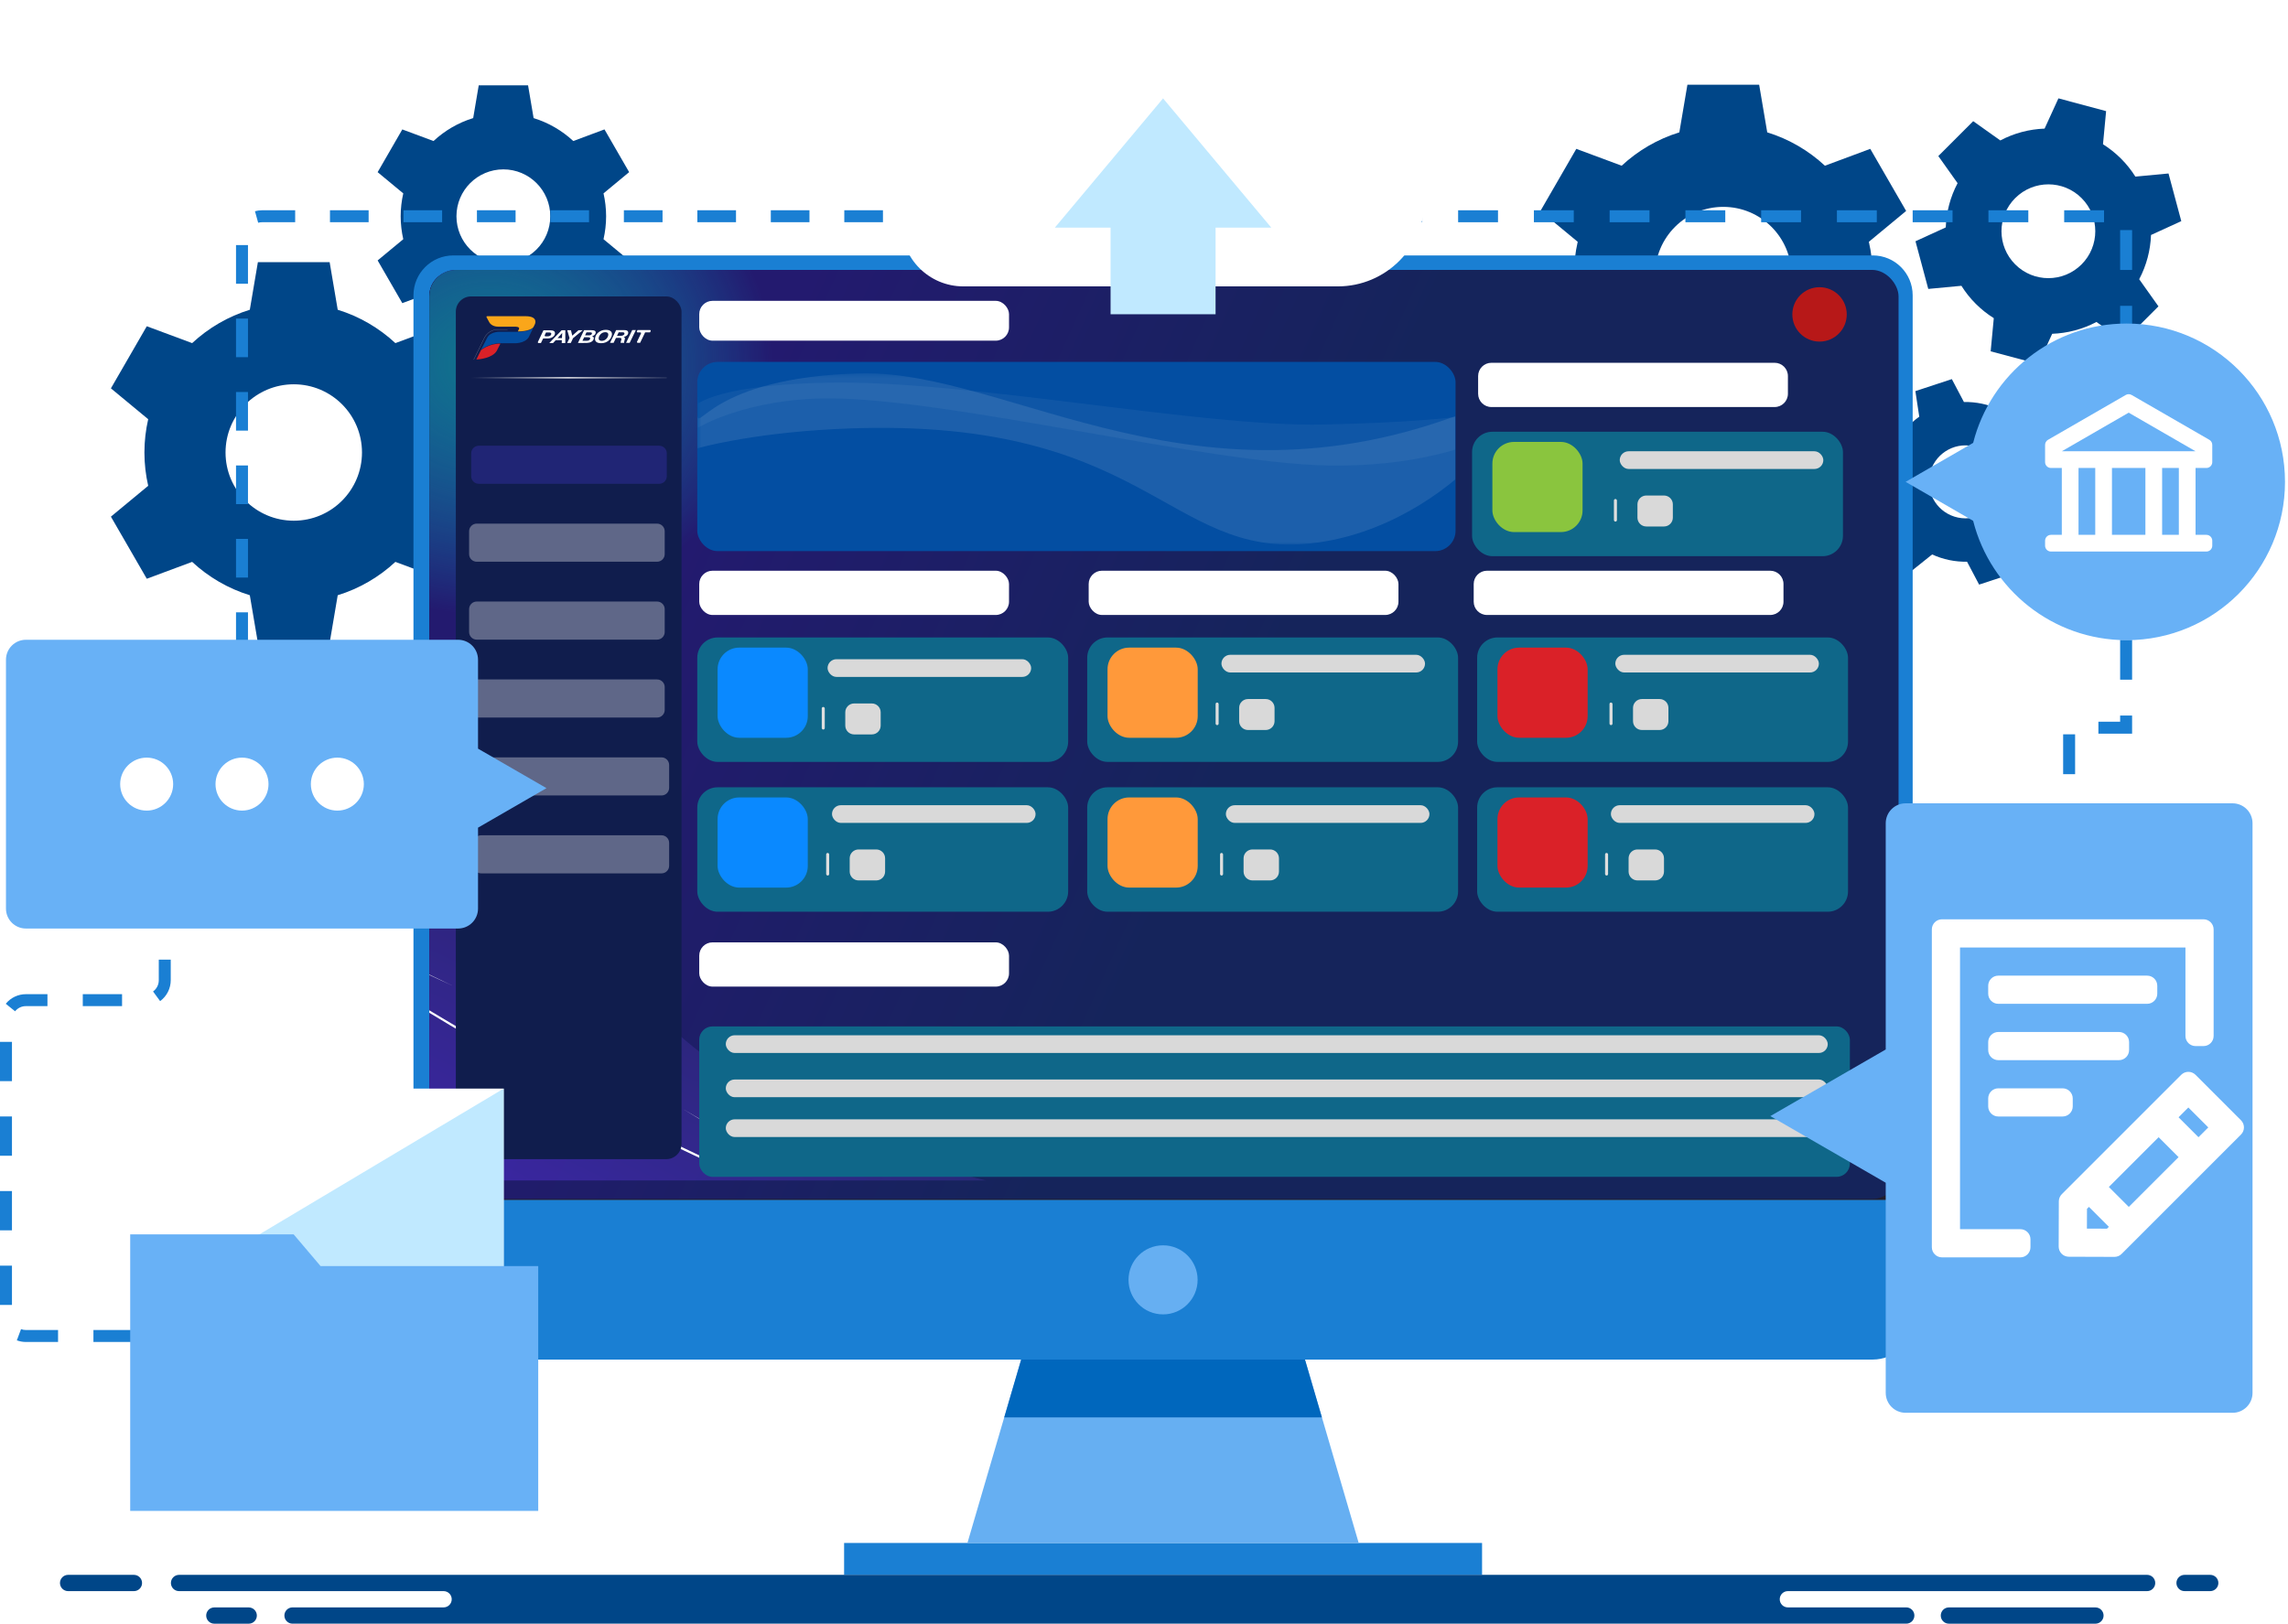 <svg width="517" height="367" viewBox="0 0 517 367" fill="none" xmlns="http://www.w3.org/2000/svg">
<g clip-path="url(#clip0_1932_2500)">
<path d="M423.143 62.181C423.143 59.591 422.843 57.078 422.29 54.654L430.714 47.681L422.608 33.645L412.358 37.456C408.681 34.039 404.246 31.431 399.328 29.917L397.502 19.151H381.29L379.464 29.917C374.546 31.431 370.111 34.039 366.434 37.456L356.184 33.645L348.078 47.681L356.502 54.654C355.948 57.078 355.649 59.591 355.649 62.181C355.649 64.77 355.948 67.284 356.502 69.708L348.078 76.681L356.184 90.716L366.434 86.905C370.111 90.322 374.546 92.931 379.464 94.445L381.29 105.21H397.502L399.328 94.445C404.246 92.931 408.681 90.322 412.358 86.905L422.608 90.716L430.714 76.681L422.29 69.708C422.843 67.284 423.143 64.77 423.143 62.181ZM389.39 77.591C380.877 77.591 373.973 70.687 373.973 62.174C373.973 53.661 380.877 46.758 389.39 46.758C397.903 46.758 404.806 53.661 404.806 62.174C404.806 70.694 397.903 77.591 389.39 77.591Z" fill="#004688"/>
<path d="M479.266 35.852C478.006 34.593 476.638 33.517 475.194 32.608L475.9 25.119L465.128 22.23L461.998 29.07C458.55 29.197 455.12 30.088 451.996 31.742L445.869 27.39L437.986 35.273L442.338 41.401C440.684 44.531 439.793 47.954 439.666 51.402L432.826 54.533L435.715 65.304L443.203 64.598C444.113 66.042 445.188 67.417 446.448 68.67C447.708 69.93 449.076 71.005 450.52 71.915L449.814 79.404L460.586 82.286L463.716 75.446C467.164 75.319 470.594 74.428 473.718 72.774L479.845 77.126L487.728 69.243L483.376 63.116C485.03 59.985 485.921 56.562 486.048 53.114L492.888 49.984L489.999 39.212L482.511 39.918C481.607 38.48 480.526 37.112 479.266 35.852ZM470.352 59.763C466.21 63.905 459.498 63.905 455.362 59.763C451.22 55.621 451.22 48.908 455.362 44.773C459.504 40.637 466.216 40.631 470.352 44.773C474.488 48.908 474.488 55.621 470.352 59.763Z" fill="#004688"/>
<path d="M447.803 91.239C446.448 90.959 445.099 90.838 443.77 90.863L441.04 85.69L432.801 88.401L433.679 94.184C431.49 95.737 429.639 97.779 428.309 100.191L422.468 99.974L420.699 108.462L426.139 110.593C426.394 113.335 427.278 115.944 428.665 118.241L425.554 123.197L432.024 128.974L436.593 125.322C437.802 125.876 439.087 126.308 440.442 126.588C441.797 126.868 443.146 126.989 444.476 126.964L447.205 132.136L455.445 129.426L454.567 123.643C456.755 122.09 458.607 120.048 459.937 117.636L465.777 117.853L467.546 109.365L462.106 107.234C461.852 104.492 460.967 101.883 459.58 99.586L462.692 94.63L456.221 88.853L451.653 92.505C450.444 91.951 449.159 91.519 447.803 91.239ZM452.193 110.593C451.265 115.053 446.9 117.916 442.44 116.987C437.98 116.059 435.117 111.694 436.046 107.234C436.974 102.774 441.339 99.911 445.799 100.839C450.259 101.768 453.122 106.133 452.193 110.593Z" fill="#004688"/>
<path d="M100.126 102.277C100.126 99.688 99.827 97.175 99.274 94.751L107.698 87.777L99.592 73.742L89.342 77.553C85.664 74.136 81.23 71.528 76.311 70.013L74.485 59.248H58.274L56.448 70.013C51.53 71.528 47.095 74.136 43.417 77.553L33.168 73.742L25.062 87.777L33.486 94.751C32.932 97.175 32.633 99.688 32.633 102.277C32.633 104.867 32.932 107.38 33.486 109.804L25.062 116.777L33.168 130.813L43.417 127.002C47.095 130.419 51.53 133.027 56.448 134.542L58.274 145.307H74.485L76.311 134.542C81.23 133.027 85.664 130.419 89.342 127.002L99.592 130.813L107.698 116.777L99.274 109.804C99.827 107.38 100.126 104.867 100.126 102.277ZM66.38 117.694C57.867 117.694 50.963 110.79 50.963 102.277C50.963 93.764 57.867 86.861 66.38 86.861C74.893 86.861 81.796 93.764 81.796 102.277C81.79 110.79 74.893 117.694 66.38 117.694Z" fill="#004688"/>
<path d="M136.959 48.883C136.959 47.102 136.749 45.371 136.373 43.704L142.163 38.907L136.589 29.249L129.54 31.877C127.014 29.529 123.96 27.735 120.575 26.691L119.322 19.285H108.175L106.921 26.691C103.536 27.728 100.489 29.522 97.957 31.877L90.907 29.255L85.333 38.913L91.123 43.711C90.742 45.378 90.538 47.108 90.538 48.89C90.538 50.671 90.748 52.402 91.123 54.069L85.333 58.866L90.907 68.518L97.957 65.897C100.482 68.244 103.536 70.039 106.921 71.082L108.175 78.488H119.322L120.575 71.082C123.96 70.045 127.008 68.251 129.54 65.897L136.589 68.518L142.163 58.866L136.373 54.069C136.749 52.389 136.959 50.658 136.959 48.883ZM113.742 59.483C107.888 59.483 103.142 54.737 103.142 48.883C103.142 43.03 107.888 38.283 113.742 38.283C119.595 38.283 124.342 43.03 124.342 48.883C124.348 54.737 119.602 59.483 113.742 59.483Z" fill="#004688"/>
<path d="M38.582 187.553H35.878V192.057H38.582V187.553Z" fill="#1A7FD3"/>
<path d="M29.986 303.324H21.111V300.62H29.986V303.324ZM13.126 303.324H5.853C5.147 303.324 4.46 303.197 3.805 302.955L4.753 300.423C5.103 300.557 5.472 300.62 5.853 300.62H13.119V303.324H13.126ZM2.704 294.951H0V286.076H2.704V294.951ZM2.704 278.091H0V269.215H2.704V278.091ZM2.704 261.224H0V252.348H2.704V261.224ZM2.704 244.363H0V235.488H2.704V244.363ZM3.404 228.578L1.304 226.879C2.424 225.499 4.085 224.71 5.86 224.71H10.721V227.414H5.853C4.899 227.407 4.008 227.834 3.404 228.578ZM27.581 227.407H18.706V224.703H27.581V227.407ZM36.183 226.281L34.586 224.099C35.407 223.501 35.878 222.572 35.878 221.554V216.909H38.582V221.554C38.582 223.412 37.685 225.181 36.183 226.281ZM38.582 208.924H35.878V200.049H38.582V208.924Z" fill="#1A7FD3"/>
<path d="M42.52 300.627H38.016V303.331H42.52V300.627Z" fill="#1A7FD3"/>
<path d="M56.034 155.009H53.33V159.513H56.034V155.009Z" fill="#1A7FD3"/>
<path d="M56.034 147.145H53.33V138.409H56.034V147.145ZM56.034 130.545H53.33V121.809H56.034V130.545ZM56.034 113.945H53.33V105.209H56.034V113.945ZM56.034 97.339H53.33V88.603H56.034V97.339ZM56.034 80.739H53.33V72.004H56.034V80.739ZM56.034 64.133H53.33V55.398H56.034V64.133ZM58.337 50.346L57.612 47.744C58.121 47.604 58.656 47.527 59.19 47.527H66.698V50.231H59.19C58.897 50.231 58.617 50.27 58.337 50.346ZM216.114 50.231H207.378V47.527H216.114V50.231ZM199.514 50.231H190.779V47.527H199.514V50.231ZM182.908 50.231H174.173V47.527H182.908V50.231ZM166.309 50.231H157.573V47.527H166.309V50.231ZM149.709 50.231H140.973V47.527H149.709V50.231ZM133.103 50.231H124.367V47.527H133.103V50.231ZM116.503 50.231H107.768V47.527H116.503V50.231ZM99.903 50.231H91.168V47.527H99.903V50.231ZM83.297 50.231H74.562V47.527H83.297V50.231Z" fill="#1A7FD3"/>
<path d="M228.495 47.527H223.991V50.231H228.495V47.527Z" fill="#1A7FD3"/>
<path d="M481.773 111.247H479.069V103.364H481.773V111.247ZM481.773 95.252H479.069V86.243H481.773V95.252ZM481.773 78.137H479.069V69.128H481.773V78.137ZM481.773 61.016H479.069V52.007H481.773V61.016ZM475.436 50.231H466.426V47.527H475.436V50.231ZM458.321 50.231H449.311V47.527H458.321V50.231ZM441.199 50.231H432.19V47.527H441.199V50.231ZM424.084 50.231H415.075V47.527H424.084V50.231ZM406.963 50.231H397.953V47.527H406.963V50.231ZM389.848 50.231H380.838V47.527H389.848V50.231ZM372.726 50.231H363.717V47.527H372.726V50.231ZM355.611 50.231H346.602V47.527H355.611V50.231ZM338.49 50.231H329.481V47.527H338.49V50.231ZM321.375 50.231H312.365V47.527H321.375V50.231Z" fill="#1A7FD3"/>
<path d="M468.895 192.108H466.191V183.098H468.895V192.108ZM468.895 174.986H466.191V165.977H468.895V174.986ZM481.773 165.831H474.157V163.127H479.069V161.733H481.773V165.831ZM481.773 153.627H479.069V144.618H481.773V153.627Z" fill="#1A7FD3"/>
<path d="M334.889 348.753H190.734V355.962H334.889V348.753Z" fill="#1A7FD3"/>
<path d="M307.015 348.753H218.602L230.741 307.308H294.875L307.015 348.753Z" fill="#66AFF2"/>
<path d="M294.875 307.308H230.741L226.917 320.37H298.699L294.875 307.308Z" fill="#0067BD"/>
<path d="M432.19 66.743C432.19 61.767 428.156 57.733 423.181 57.733H102.436C97.46 57.733 93.427 61.767 93.427 66.743V271.264H432.19V66.743Z" fill="#1A7FD3"/>
<path d="M97.028 271.264V66.742C97.028 63.758 99.452 61.334 102.436 61.334H423.181C426.158 61.334 428.589 63.758 428.589 66.742V271.264H97.028Z" fill="#201D2C"/>
<path d="M93.427 271.264V298.291C93.427 303.267 97.46 307.301 102.436 307.301H423.181C428.156 307.301 432.19 303.267 432.19 298.291V271.264H93.427Z" fill="#1A7FD3"/>
<path d="M262.808 297.089C267.12 297.089 270.615 293.594 270.615 289.282C270.615 284.971 267.12 281.476 262.808 281.476C258.497 281.476 255.001 284.971 255.001 289.282C255.001 293.594 258.497 297.089 262.808 297.089Z" fill="#66AFF2"/>
<g clip-path="url(#clip1_1932_2500)">
<rect x="97" y="61" width="332" height="210" rx="6" fill="url(#paint0_linear_1932_2500)"/>
<g filter="url(#filter0_f_1932_2500)">
<ellipse cx="110.633" cy="82.234" rx="63.858" ry="56.683" fill="url(#paint1_radial_1932_2500)"/>
</g>
<g opacity="0.82" filter="url(#filter1_f_1932_2500)">
<ellipse cx="672" cy="552" rx="320" ry="333" fill="url(#paint2_radial_1932_2500)"/>
</g>
<g opacity="0.63" filter="url(#filter2_f_1932_2500)">
<path d="M138.219 216.622C124.229 195.226 108.635 185.401 96 181V261.569C96 264.468 98.411 266.814 101.39 266.814H222.791C194.849 260.031 157.012 245.365 138.219 216.622Z" fill="url(#paint3_linear_1932_2500)"/>
</g>
<path d="M96 219.901C98.191 220.902 100.382 221.914 102.555 222.944C100.382 221.878 98.191 220.83 96 219.794V219.901Z" fill="white"/>
<path d="M149.077 256.808C142.064 253.313 135.118 249.686 128.227 245.97C121.318 242.284 114.457 238.509 107.664 234.621C103.752 232.376 99.858 230.095 96 227.761V228.309C99.766 230.607 103.569 232.858 107.389 235.073C114.171 238.997 121.013 242.808 127.916 246.524C134.831 250.21 141.802 253.807 148.833 257.279C152.141 258.904 155.462 260.506 158.807 262.072H159.923C156.286 260.357 152.672 258.595 149.077 256.808Z" fill="white"/>
<path d="M172.369 262.067H172.9C166.863 258.059 160.638 254.344 154.369 250.699C160.467 254.349 166.509 258.083 172.369 262.067Z" fill="white"/>
<g clip-path="url(#clip2_1932_2500)">
<circle cx="411.148" cy="71.063" r="6.148" fill="#B71818"/>
</g>
<rect x="103" y="67" width="51" height="195" rx="3.444" fill="#101D4D"/>
<path d="M106.471 102.467C106.471 101.516 107.242 100.745 108.193 100.745H148.948C149.899 100.745 150.67 101.516 150.67 102.467V107.633C150.67 108.584 149.899 109.355 148.948 109.355H108.193C107.242 109.355 106.471 108.584 106.471 107.633V102.467Z" fill="#202575"/>
<path opacity="0.33" d="M106 120.077C106 119.126 106.771 118.355 107.722 118.355H148.477C149.428 118.355 150.199 119.126 150.199 120.077V125.244C150.199 126.195 149.428 126.966 148.477 126.966H107.722C106.771 126.966 106 126.195 106 125.244V120.077Z" fill="white"/>
<path opacity="0.33" d="M106 137.688C106 136.737 106.771 135.966 107.722 135.966H148.477C149.428 135.966 150.199 136.737 150.199 137.688V142.854C150.199 143.805 149.428 144.576 148.477 144.576H107.722C106.771 144.576 106 143.805 106 142.854V137.688Z" fill="white"/>
<path opacity="0.33" d="M106 155.298C106 154.347 106.771 153.576 107.722 153.576H148.477C149.428 153.576 150.199 154.347 150.199 155.298V160.464C150.199 161.415 149.428 162.186 148.477 162.186H107.722C106.771 162.186 106 161.415 106 160.464V155.298Z" fill="white"/>
<path opacity="0.33" d="M107 172.909C107 171.957 107.771 171.187 108.722 171.187H149.477C150.428 171.187 151.199 171.957 151.199 172.909V178.075C151.199 179.026 150.428 179.797 149.477 179.797H108.722C107.771 179.797 107 179.026 107 178.075V172.909Z" fill="white"/>
<path opacity="0.33" d="M107 190.519C107 189.568 107.771 188.797 108.722 188.797H149.477C150.428 188.797 151.199 189.568 151.199 190.519V195.685C151.199 196.636 150.428 197.407 149.477 197.407H108.722C107.771 197.407 107 196.636 107 195.685V190.519Z" fill="white"/>
<line x1="106.471" y1="85.391" x2="150.67" y2="85.391" stroke="url(#paint4_linear_1932_2500)" stroke-width="0.287"/>
<path d="M124.278 74.654C124.465 74.654 124.633 74.668 124.784 74.695C124.935 74.723 125.061 74.769 125.161 74.833C125.261 74.897 125.332 74.984 125.373 75.091C125.416 75.205 125.418 75.347 125.378 75.517C125.347 75.65 125.287 75.777 125.203 75.885C125.094 76.024 124.958 76.141 124.794 76.235C124.643 76.321 124.477 76.387 124.294 76.434C124.112 76.48 123.924 76.504 123.731 76.504L122.727 76.507L122.228 77.542L121.712 77.543C121.577 77.544 121.488 77.404 121.545 77.283L122.798 74.658L124.278 74.654ZM123.793 76.013C124 76.012 124.172 75.971 124.309 75.888C124.445 75.806 124.532 75.679 124.568 75.507C124.584 75.434 124.58 75.374 124.557 75.327C124.534 75.28 124.498 75.244 124.448 75.219C124.398 75.193 124.341 75.175 124.276 75.165C124.21 75.154 124.142 75.149 124.069 75.149L123.375 75.151L123.089 75.755C123.031 75.876 123.12 76.016 123.255 76.016L123.793 76.013Z" fill="white"/>
<path d="M127.736 74.646L127.74 77.529L126.933 77.531L126.95 76.888L125.568 76.892L124.966 77.536L124.112 77.538L126.903 74.648L127.736 74.646ZM126.978 76.416L127.039 75.27H127.029L125.989 76.419L126.978 76.416Z" fill="white"/>
<path d="M128.181 74.644L129.014 74.642L129.307 75.869L130.717 74.637L131.674 74.635L129.492 76.433L128.976 77.525L128.159 77.527L128.691 76.407L128.181 74.644Z" fill="white"/>
<path d="M133.528 74.629C133.714 74.628 133.88 74.638 134.024 74.656C134.168 74.674 134.287 74.709 134.379 74.757C134.472 74.807 134.538 74.875 134.574 74.963C134.611 75.05 134.614 75.163 134.585 75.301C134.568 75.381 134.536 75.46 134.488 75.537C134.441 75.613 134.381 75.682 134.307 75.743C134.234 75.804 134.151 75.854 134.058 75.895C133.965 75.936 133.862 75.962 133.749 75.972L133.747 75.98C133.915 76.018 134.035 76.089 134.108 76.195C134.18 76.301 134.201 76.424 134.172 76.565C134.139 76.721 134.071 76.858 133.968 76.977C133.865 77.095 133.74 77.194 133.592 77.273C133.444 77.351 133.282 77.411 133.105 77.451C132.927 77.492 132.745 77.513 132.559 77.514L130.592 77.519L131.974 74.632L133.528 74.629ZM132.628 77.022C132.791 77.021 132.935 76.991 133.059 76.93C133.207 76.859 133.323 76.726 133.36 76.567C133.38 76.486 133.373 76.423 133.341 76.378C133.311 76.335 133.267 76.302 133.209 76.28C133.152 76.257 133.086 76.243 133.011 76.238C132.936 76.233 132.862 76.23 132.79 76.231L131.993 76.233L131.608 77.025L132.628 77.022ZM133.12 75.797C133.269 75.796 133.403 75.765 133.526 75.701C133.648 75.637 133.722 75.542 133.749 75.416C133.773 75.303 133.75 75.226 133.682 75.184C133.613 75.143 133.513 75.122 133.382 75.123L132.523 75.124L132.198 75.799L133.12 75.797Z" fill="white"/>
<path d="M134.763 75.636C134.901 75.426 135.074 75.24 135.282 75.08C135.49 74.919 135.729 74.791 135.999 74.696C136.269 74.601 136.56 74.553 136.871 74.553C137.119 74.552 137.34 74.578 137.532 74.63C137.724 74.682 137.881 74.76 138 74.865C138.119 74.97 138.201 75.099 138.246 75.252C138.291 75.405 138.292 75.583 138.249 75.785C138.199 76.022 138.106 76.248 137.971 76.464C137.835 76.68 137.665 76.87 137.459 77.034C137.254 77.199 137.015 77.33 136.745 77.426C136.474 77.523 136.177 77.571 135.853 77.572C135.328 77.573 134.947 77.466 134.708 77.248C134.47 77.03 134.394 76.716 134.482 76.304C134.532 76.069 134.626 75.847 134.763 75.636ZM135.284 76.584C135.298 76.673 135.332 76.751 135.385 76.82C135.437 76.888 135.512 76.942 135.609 76.982C135.705 77.022 135.828 77.042 135.976 77.042C136.176 77.041 136.358 77.004 136.522 76.929C136.686 76.855 136.831 76.759 136.955 76.641C137.081 76.524 137.183 76.394 137.264 76.251C137.344 76.108 137.398 75.968 137.428 75.83C137.449 75.728 137.455 75.632 137.445 75.542C137.435 75.451 137.404 75.373 137.353 75.305C137.302 75.239 137.229 75.185 137.134 75.145C137.039 75.105 136.915 75.084 136.764 75.085C136.557 75.086 136.369 75.123 136.199 75.198C136.03 75.273 135.884 75.368 135.761 75.486C135.637 75.603 135.537 75.734 135.458 75.878C135.379 76.022 135.325 76.163 135.296 76.3C135.274 76.4 135.27 76.495 135.284 76.584Z" fill="white"/>
<path d="M140.987 74.61C141.153 74.607 141.302 74.618 141.432 74.643C141.563 74.669 141.67 74.712 141.754 74.772C141.838 74.832 141.895 74.91 141.927 75.007C141.958 75.104 141.958 75.222 141.929 75.362C141.909 75.46 141.868 75.553 141.808 75.642C141.748 75.731 141.672 75.81 141.582 75.879C141.491 75.948 141.389 76.005 141.276 76.052C141.163 76.098 141.043 76.127 140.916 76.141L140.913 76.149C141.057 76.187 141.146 76.252 141.177 76.344C141.21 76.437 141.213 76.542 141.189 76.657C141.175 76.722 141.154 76.799 141.127 76.889C141.099 76.98 141.076 77.069 141.057 77.158C141.043 77.223 141.034 77.284 141.029 77.342C141.023 77.4 141.027 77.45 141.038 77.493L140.246 77.495C140.243 77.46 140.241 77.427 140.241 77.396C140.241 77.365 140.244 77.333 140.251 77.301C140.271 77.204 140.299 77.107 140.334 77.008C140.368 76.911 140.395 76.813 140.416 76.716C140.431 76.645 140.43 76.589 140.414 76.544C140.397 76.499 140.369 76.464 140.327 76.437C140.286 76.41 140.235 76.392 140.171 76.383C140.107 76.374 140.036 76.37 139.956 76.37L139.19 76.372L138.646 77.499L137.838 77.501L139.221 74.615L140.987 74.61ZM140.161 75.916C140.272 75.916 140.379 75.907 140.482 75.889C140.587 75.871 140.681 75.845 140.766 75.808C140.852 75.772 140.924 75.724 140.982 75.666C141.041 75.608 141.079 75.539 141.096 75.457C141.113 75.379 141.109 75.317 141.086 75.269C141.064 75.222 141.027 75.187 140.977 75.163C140.926 75.139 140.866 75.123 140.796 75.115C140.725 75.107 140.65 75.103 140.57 75.103L139.799 75.105L139.41 75.918L140.161 75.916Z" fill="white"/>
<path d="M143.679 74.602L142.285 77.489L141.473 77.491L142.861 74.604L143.679 74.602C143.679 74.601 143.679 74.601 143.679 74.602Z" fill="white"/>
<path d="M143.916 74.89L144.056 74.601L146.868 74.594C146.994 74.593 147.078 74.724 147.022 74.838L146.882 75.127L145.775 75.129L144.645 77.482L144.099 77.483C143.973 77.484 143.89 77.353 143.944 77.24L144.839 75.375C144.894 75.262 144.81 75.132 144.684 75.132L144.069 75.133C143.944 75.135 143.862 75.004 143.916 74.89Z" fill="white"/>
<path d="M114.672 74.465H112.545C111.241 74.465 110.048 75.194 109.458 76.351L107.045 81.285" stroke="#CFCFCF" stroke-width="0.033" stroke-miterlimit="10" stroke-linecap="round" stroke-linejoin="round"/>
<path d="M120.517 74.039C120.517 74.039 120.036 74.997 116.96 74.997H113.163C113.163 74.997 110.959 74.841 110.14 76.248L108.696 79.07C108.696 79.07 110.435 77.579 113.055 77.579H116.051C116.051 77.579 118.485 77.766 119.474 76.222L120.517 74.039Z" fill="#034EA2"/>
<path d="M118.75 71.471H110.078C109.96 71.471 109.885 71.595 109.941 71.698L110.567 72.855C110.567 72.855 111.049 73.84 112.6 73.84H116.37C116.37 73.84 117.524 73.813 117.28 74.346L117.021 74.901C117.018 74.906 117.022 74.911 117.027 74.911C119.544 74.9 120.332 74.186 120.51 73.968C120.527 73.946 120.544 73.923 120.559 73.899C120.559 73.899 120.559 73.898 120.559 73.898L120.863 73.281C120.863 73.281 121.743 71.471 118.75 71.471Z" fill="#FAA61A"/>
<path d="M113.036 77.665C110.415 77.665 108.677 79.156 108.677 79.156L107.635 81.263C108.35 81.229 111.277 80.939 112.245 79.302L113.077 77.665H113.036Z" fill="#DA2128"/>
<g filter="url(#filter3_d_1932_2500)">
<rect x="157.558" y="142.936" width="83.805" height="28.126" rx="4.592" fill="#0F6789"/>
</g>
<rect x="162.15" y="146.38" width="20.377" height="20.377" rx="4.891" fill="#0A89FF"/>
<rect x="185.684" y="159.788" width="0.682" height="5.112" rx="0.341" fill="#DEDEDE"/>
<g filter="url(#filter4_d_1932_2500)">
<rect x="157.558" y="176.802" width="83.805" height="28.126" rx="4.592" fill="#0F6789"/>
</g>
<rect x="162.15" y="180.245" width="20.377" height="20.377" rx="4.891" fill="#0A89FF"/>
<rect x="186.684" y="192.787" width="0.682" height="5.112" rx="0.341" fill="#DEDEDE"/>
<rect x="188" y="182" width="46" height="4" rx="2" fill="#D9D9D9"/>
<path d="M192 194C192 192.895 192.895 192 194 192H198C199.105 192 200 192.895 200 194V197C200 198.105 199.105 199 198 199H194C192.895 199 192 198.105 192 197V194Z" fill="#D9D9D9"/>
<g filter="url(#filter5_d_1932_2500)">
<rect x="245.668" y="142.936" width="83.805" height="28.126" rx="4.592" fill="#0F6789"/>
</g>
<rect x="250.26" y="146.38" width="20.377" height="20.377" rx="4.891" fill="#FF993A"/>
<rect x="274.684" y="158.788" width="0.682" height="5.112" rx="0.341" fill="#DEDEDE"/>
<rect x="276" y="148.001" width="46" height="4" rx="2" fill="#D9D9D9"/>
<path d="M280 160.001C280 158.896 280.895 158.001 282 158.001H286C287.105 158.001 288 158.896 288 160.001V163.001C288 164.106 287.105 165.001 286 165.001H282C280.895 165.001 280 164.106 280 163.001V160.001Z" fill="#D9D9D9"/>
<g filter="url(#filter6_d_1932_2500)">
<rect x="245.668" y="176.802" width="83.805" height="28.126" rx="4.592" fill="#0F6789"/>
</g>
<rect x="250.26" y="180.245" width="20.377" height="20.377" rx="4.891" fill="#FF993A"/>
<rect x="275.684" y="192.787" width="0.682" height="5.112" rx="0.341" fill="#DEDEDE"/>
<rect x="277" y="182" width="46" height="4" rx="2" fill="#D9D9D9"/>
<path d="M281 194C281 192.895 281.895 192 283 192H287C288.105 192 289 192.895 289 194V197C289 198.105 288.105 199 287 199H283C281.895 199 281 198.105 281 197V194Z" fill="#D9D9D9"/>
<g filter="url(#filter7_d_1932_2500)">
<rect x="333.778" y="142.936" width="83.805" height="28.126" rx="4.592" fill="#0F6789"/>
</g>
<rect x="338.37" y="146.38" width="20.377" height="20.377" rx="4.891" fill="#DA2128"/>
<rect x="363.684" y="158.788" width="0.682" height="5.112" rx="0.341" fill="#DEDEDE"/>
<rect x="365" y="148.001" width="46" height="4" rx="2" fill="#D9D9D9"/>
<path d="M369 160.001C369 158.896 369.895 158.001 371 158.001H375C376.105 158.001 377 158.896 377 160.001V163.001C377 164.106 376.105 165.001 375 165.001H371C369.895 165.001 369 164.106 369 163.001V160.001Z" fill="#D9D9D9"/>
<g filter="url(#filter8_d_1932_2500)">
<rect x="333.778" y="176.802" width="83.805" height="28.126" rx="4.592" fill="#0F6789"/>
</g>
<rect x="338.37" y="180.245" width="20.377" height="20.377" rx="4.891" fill="#DA2128"/>
<rect x="362.684" y="192.787" width="0.682" height="5.112" rx="0.341" fill="#DEDEDE"/>
<rect x="364" y="182" width="46" height="4" rx="2" fill="#D9D9D9"/>
<path d="M368 194C368 192.895 368.895 192 370 192H374C375.105 192 376 192.895 376 194V197C376 198.105 375.105 199 374 199H370C368.895 199 368 198.105 368 197V194Z" fill="#D9D9D9"/>
<rect x="158" y="129" width="70" height="10" rx="3" fill="white"/>
<rect x="246" y="129" width="70" height="10" rx="3" fill="white"/>
<path d="M333 132C333 130.343 334.343 129 336 129H400C401.657 129 403 130.343 403 132V136C403 137.657 401.657 139 400 139H336C334.343 139 333 137.657 333 136V132Z" fill="white"/>
<path d="M334 85C334 83.343 335.343 82 337 82H401C402.657 82 404 83.343 404 85V89C404 90.657 402.657 92 401 92H337C335.343 92 334 90.657 334 89V85Z" fill="white"/>
<g filter="url(#filter9_d_1932_2500)">
<rect x="332.63" y="96.44" width="83.805" height="28.126" rx="4.592" fill="#0F6789"/>
</g>
<rect x="337.222" y="99.885" width="20.377" height="20.377" rx="4.891" fill="#8AC53E"/>
<rect x="364.684" y="112.787" width="0.682" height="5.112" rx="0.341" fill="#DEDEDE"/>
<rect x="366" y="102" width="46" height="4" rx="2" fill="#D9D9D9"/>
<path d="M370 114C370 112.895 370.895 112 372 112H376C377.105 112 378 112.895 378 114V117C378 118.105 377.105 119 376 119H372C370.895 119 370 118.105 370 117V114Z" fill="#D9D9D9"/>
<g clip-path="url(#clip3_1932_2500)">
<rect x="157.558" y="81.803" width="171.341" height="42.764" rx="4.592" fill="#034EA2"/>
<mask id="mask0_1932_2500" style="mask-type:alpha" maskUnits="userSpaceOnUse" x="157" y="84" width="177" height="40">
<rect x="157.558" y="84.386" width="176.22" height="38.745" fill="#C4C4C4"/>
</mask>
<g mask="url(#mask0_1932_2500)">
<g opacity="0.05">
<path d="M340.674 91.924C340.674 91.924 335.76 95.181 298.923 95.96C271.046 96.549 218.575 85.815 186.83 86.506C154.158 87.21 157.668 94.334 157.668 89.56V96.698C157.668 96.698 168.578 89.987 187.544 90.048C215.434 90.149 272.795 104.763 300.208 105.217C326.944 105.657 340.674 96.698 340.674 96.698V91.924Z" fill="white"/>
</g>
<g opacity="0.1">
<path d="M334.601 91.805C271.461 118.177 228.171 83.628 194.569 84.398C159.972 85.196 157.558 98.675 157.558 93.302V101.338C157.558 101.338 168.936 98.014 188.438 96.996C259.199 93.302 263.325 126.345 296.212 122.815C329.1 119.284 352.005 84.535 334.601 91.805Z" fill="white"/>
</g>
</g>
</g>
<rect x="158" y="68" width="70" height="9" rx="3" fill="white"/>
<rect x="187" y="149" width="46" height="4" rx="2" fill="#D9D9D9"/>
<path d="M191 161C191 159.895 191.895 159 193 159H197C198.105 159 199 159.895 199 161V164C199 165.105 198.105 166 197 166H193C191.895 166 191 165.105 191 164V161Z" fill="#D9D9D9"/>
<g filter="url(#filter10_d_1932_2500)">
<rect x="158" y="228" width="260" height="34" rx="3" fill="#0F6789"/>
</g>
<rect x="164" y="234" width="249" height="4" rx="2" fill="#D9D9D9"/>
<rect x="164" y="244" width="249" height="4" rx="2" fill="#D9D9D9"/>
<rect x="164" y="253" width="249" height="4" rx="2" fill="#D9D9D9"/>
<rect x="158" y="213" width="70" height="10" rx="3" fill="white"/>
</g>
<path d="M113.812 246.05H37.227V291.764H113.812V246.05Z" fill="white"/>
<path d="M113.812 246.05L37.227 291.764H113.812V246.05Z" fill="#C0E9FF"/>
<path d="M72.437 286.171L66.354 279.001H29.42V286.171V290.867V341.506H121.619V286.171H72.437Z" fill="#68B1F6"/>
<path d="M504.48 181.572H430.606C428.118 181.572 426.101 183.589 426.101 186.077V237.212L400.021 252.272L426.101 267.332V314.828C426.101 317.316 428.118 319.332 430.606 319.332H504.48C506.968 319.332 508.985 317.316 508.985 314.828V186.077C508.985 183.589 506.968 181.572 504.48 181.572Z" fill="#68B1F6"/>
<path d="M442.889 214.156H493.828V234.156C493.828 235.419 494.851 236.442 496.114 236.442H497.91C499.173 236.442 500.196 235.419 500.196 234.156V210.075C500.196 208.812 499.173 207.789 497.91 207.789H438.808C437.546 207.789 436.522 208.812 436.522 210.075V281.911C436.522 283.174 437.546 284.197 438.808 284.197H456.522C457.785 284.197 458.808 283.174 458.808 281.911V280.115C458.808 278.853 457.785 277.83 456.522 277.83H442.889V214.156Z" fill="white"/>
<path d="M449.257 222.808C449.257 221.546 450.28 220.522 451.542 220.522H485.175C486.438 220.522 487.461 221.546 487.461 222.808V224.604C487.461 225.866 486.438 226.89 485.175 226.89H451.542C450.28 226.89 449.257 225.866 449.257 224.604V222.808ZM449.257 235.543C449.257 234.281 450.28 233.258 451.542 233.258H478.807C480.07 233.258 481.093 234.281 481.093 235.543V237.339C481.093 238.601 480.07 239.625 478.807 239.625H451.542C450.28 239.625 449.257 238.601 449.257 237.339V235.543ZM449.257 248.277C449.257 247.015 450.28 245.992 451.542 245.992H466.073C467.336 245.992 468.359 247.015 468.359 248.277V250.073C468.359 251.335 467.336 252.359 466.073 252.359H451.542C450.28 252.359 449.257 251.335 449.257 250.073V248.277ZM496.102 242.936C495.209 242.043 493.762 242.043 492.869 242.936L465.886 269.919C465.459 270.346 465.219 270.924 465.217 271.527L465.182 281.761C465.178 283.024 466.198 284.051 467.46 284.055L477.776 284.089C478.385 284.091 478.969 283.85 479.4 283.42L506.376 256.443C507.269 255.55 507.269 254.103 506.376 253.211L496.102 242.936ZM498.988 254.827L496.774 257.041L492.271 252.538L494.485 250.324L498.988 254.827ZM492.272 261.543L481.023 272.792L476.521 268.29L487.77 257.041L492.272 261.543ZM471.563 277.701L471.578 273.232L472.019 272.791L476.521 277.294L476.099 277.716L471.563 277.701Z" fill="white"/>
<path d="M123.483 178.143L108.016 169.216V149.111C108.016 146.623 105.999 144.606 103.511 144.606H5.853C3.366 144.606 1.349 146.623 1.349 149.111V205.368C1.349 207.856 3.366 209.873 5.853 209.873H103.511C105.999 209.873 108.016 207.856 108.016 205.368V187.076L123.483 178.143Z" fill="#68B1F6"/>
<path d="M33.142 183.22C36.449 183.22 39.129 180.54 39.129 177.233C39.129 173.927 36.449 171.246 33.142 171.246C29.835 171.246 27.155 173.927 27.155 177.233C27.155 180.54 29.835 183.22 33.142 183.22Z" fill="white"/>
<path d="M54.685 183.22C57.992 183.22 60.672 180.54 60.672 177.233C60.672 173.927 57.992 171.246 54.685 171.246C51.379 171.246 48.698 173.927 48.698 177.233C48.698 180.54 51.379 183.22 54.685 183.22Z" fill="white"/>
<path d="M82.216 177.233C82.216 180.542 79.537 183.22 76.229 183.22C72.92 183.22 70.242 180.542 70.242 177.233C70.242 173.925 72.92 171.246 76.229 171.246C79.537 171.246 82.216 173.931 82.216 177.233Z" fill="white"/>
<path d="M480.538 144.695C500.3 144.695 516.321 128.674 516.321 108.912C516.321 89.151 500.3 73.13 480.538 73.13C463.818 73.13 449.782 84.601 445.856 100.1L430.599 108.912L445.856 117.724C449.776 133.223 463.818 144.695 480.538 144.695Z" fill="#68B1F6"/>
<g clip-path="url(#clip4_1932_2500)">
<path d="M498.556 105.777C499.292 105.777 499.889 105.18 499.889 104.444V100.56C499.889 100.083 499.635 99.643 499.222 99.405L481.667 89.275C481.254 89.037 480.746 89.037 480.334 89.275L462.778 99.405C462.366 99.643 462.111 100.083 462.111 100.56V104.444C462.111 105.18 462.708 105.777 463.445 105.777H465.889V120.888H463.445C462.708 120.888 462.111 121.485 462.111 122.222V123.333C462.111 124.069 462.708 124.666 463.445 124.666H498.556C499.292 124.666 499.889 124.069 499.889 123.333V122.222C499.889 121.485 499.292 120.888 498.556 120.888H496.111V105.777H498.556ZM465.889 102L481 93.273L496.111 102H465.889ZM469.667 120.888V105.777H473.445V120.888H469.667ZM477.222 120.888V105.777H484.778V120.888H477.222ZM492.334 120.888H488.556V105.777H492.334V120.888Z" fill="white"/>
</g>
<path d="M487.003 357.8C487.003 356.782 486.175 355.961 485.164 355.961H40.459C39.441 355.961 38.62 356.788 38.62 357.8C38.62 358.818 39.441 359.638 40.459 359.638H100.234C101.252 359.638 102.073 360.466 102.073 361.477C102.073 362.495 101.252 363.316 100.234 363.316H66.1C65.082 363.316 64.261 364.143 64.261 365.155C64.261 366.173 65.082 366.993 66.1 366.993H430.739C431.757 366.993 432.578 366.173 432.578 365.155C432.578 364.137 431.757 363.316 430.739 363.316H403.991C402.973 363.316 402.153 362.495 402.153 361.477C402.153 360.459 402.98 359.638 403.991 359.638H485.164C486.175 359.638 487.003 358.811 487.003 357.8Z" fill="#004688"/>
<path d="M30.266 359.638H15.391C14.373 359.638 13.552 358.818 13.552 357.8C13.552 356.782 14.379 355.961 15.391 355.961H30.26C31.278 355.961 32.099 356.788 32.099 357.8C32.105 358.811 31.278 359.638 30.266 359.638Z" fill="#004688"/>
<path d="M473.489 367H440.378C439.36 367 438.54 366.179 438.54 365.161C438.54 364.143 439.36 363.322 440.378 363.322H473.489C474.507 363.322 475.327 364.149 475.327 365.161C475.327 366.173 474.5 367 473.489 367Z" fill="#004688"/>
<path d="M56.206 367H48.431C47.413 367 46.592 366.179 46.592 365.161C46.592 364.143 47.413 363.322 48.431 363.322H56.2C57.218 363.322 58.038 364.149 58.038 365.161C58.045 366.173 57.218 367 56.206 367Z" fill="#004688"/>
<path d="M499.428 359.638H493.626C492.608 359.638 491.787 358.818 491.787 357.8C491.787 356.782 492.608 355.961 493.626 355.961H499.428C500.446 355.961 501.267 356.788 501.267 357.8C501.267 358.811 500.44 359.638 499.428 359.638Z" fill="#004688"/>
<path d="M302.287 25.424H299.119C293.227 10.536 278.714 0 261.727 0C240.699 0 223.45 16.148 221.681 36.724H217.686C209.949 36.724 203.682 42.991 203.682 50.728C203.682 58.465 209.949 64.732 217.686 64.732H229.876H256.42H269.196H293.577H302.287C313.142 64.732 321.941 55.932 321.941 45.078C321.935 34.224 313.135 25.424 302.287 25.424Z" fill="white"/>
<path d="M287.265 51.454L262.808 22.237L238.351 51.454H250.949V71.025H274.674V51.454H287.265Z" fill="#C0E9FF"/>
</g>
<defs>
<filter id="filter0_f_1932_2500" x="10.899" y="-10.325" width="199.468" height="185.117" filterUnits="userSpaceOnUse" color-interpolation-filters="sRGB">
<feFlood flood-opacity="0" result="BackgroundImageFix"/>
<feBlend mode="normal" in="SourceGraphic" in2="BackgroundImageFix" result="shape"/>
<feGaussianBlur stdDeviation="17.938" result="effect1_foregroundBlur_1932_2500"/>
</filter>
<filter id="filter1_f_1932_2500" x="227" y="94" width="890" height="916" filterUnits="userSpaceOnUse" color-interpolation-filters="sRGB">
<feFlood flood-opacity="0" result="BackgroundImageFix"/>
<feBlend mode="normal" in="SourceGraphic" in2="BackgroundImageFix" result="shape"/>
<feGaussianBlur stdDeviation="62.5" result="effect1_foregroundBlur_1932_2500"/>
</filter>
<filter id="filter2_f_1932_2500" x="83.946" y="168.946" width="150.899" height="109.923" filterUnits="userSpaceOnUse" color-interpolation-filters="sRGB">
<feFlood flood-opacity="0" result="BackgroundImageFix"/>
<feBlend mode="normal" in="SourceGraphic" in2="BackgroundImageFix" result="shape"/>
<feGaussianBlur stdDeviation="6.027" result="effect1_foregroundBlur_1932_2500"/>
</filter>
<filter id="filter3_d_1932_2500" x="156.41" y="142.936" width="86.101" height="30.422" filterUnits="userSpaceOnUse" color-interpolation-filters="sRGB">
<feFlood flood-opacity="0" result="BackgroundImageFix"/>
<feColorMatrix in="SourceAlpha" type="matrix" values="0 0 0 0 0 0 0 0 0 0 0 0 0 0 0 0 0 0 127 0" result="hardAlpha"/>
<feOffset dy="1.148"/>
<feGaussianBlur stdDeviation="0.574"/>
<feComposite in2="hardAlpha" operator="out"/>
<feColorMatrix type="matrix" values="0 0 0 0 0 0 0 0 0 0 0 0 0 0 0 0 0 0 0.1 0"/>
<feBlend mode="normal" in2="BackgroundImageFix" result="effect1_dropShadow_1932_2500"/>
<feBlend mode="normal" in="SourceGraphic" in2="effect1_dropShadow_1932_2500" result="shape"/>
</filter>
<filter id="filter4_d_1932_2500" x="156.41" y="176.802" width="86.101" height="30.422" filterUnits="userSpaceOnUse" color-interpolation-filters="sRGB">
<feFlood flood-opacity="0" result="BackgroundImageFix"/>
<feColorMatrix in="SourceAlpha" type="matrix" values="0 0 0 0 0 0 0 0 0 0 0 0 0 0 0 0 0 0 127 0" result="hardAlpha"/>
<feOffset dy="1.148"/>
<feGaussianBlur stdDeviation="0.574"/>
<feComposite in2="hardAlpha" operator="out"/>
<feColorMatrix type="matrix" values="0 0 0 0 0 0 0 0 0 0 0 0 0 0 0 0 0 0 0.1 0"/>
<feBlend mode="normal" in2="BackgroundImageFix" result="effect1_dropShadow_1932_2500"/>
<feBlend mode="normal" in="SourceGraphic" in2="effect1_dropShadow_1932_2500" result="shape"/>
</filter>
<filter id="filter5_d_1932_2500" x="244.52" y="142.936" width="86.101" height="30.422" filterUnits="userSpaceOnUse" color-interpolation-filters="sRGB">
<feFlood flood-opacity="0" result="BackgroundImageFix"/>
<feColorMatrix in="SourceAlpha" type="matrix" values="0 0 0 0 0 0 0 0 0 0 0 0 0 0 0 0 0 0 127 0" result="hardAlpha"/>
<feOffset dy="1.148"/>
<feGaussianBlur stdDeviation="0.574"/>
<feComposite in2="hardAlpha" operator="out"/>
<feColorMatrix type="matrix" values="0 0 0 0 0 0 0 0 0 0 0 0 0 0 0 0 0 0 0.1 0"/>
<feBlend mode="normal" in2="BackgroundImageFix" result="effect1_dropShadow_1932_2500"/>
<feBlend mode="normal" in="SourceGraphic" in2="effect1_dropShadow_1932_2500" result="shape"/>
</filter>
<filter id="filter6_d_1932_2500" x="244.52" y="176.802" width="86.101" height="30.422" filterUnits="userSpaceOnUse" color-interpolation-filters="sRGB">
<feFlood flood-opacity="0" result="BackgroundImageFix"/>
<feColorMatrix in="SourceAlpha" type="matrix" values="0 0 0 0 0 0 0 0 0 0 0 0 0 0 0 0 0 0 127 0" result="hardAlpha"/>
<feOffset dy="1.148"/>
<feGaussianBlur stdDeviation="0.574"/>
<feComposite in2="hardAlpha" operator="out"/>
<feColorMatrix type="matrix" values="0 0 0 0 0 0 0 0 0 0 0 0 0 0 0 0 0 0 0.1 0"/>
<feBlend mode="normal" in2="BackgroundImageFix" result="effect1_dropShadow_1932_2500"/>
<feBlend mode="normal" in="SourceGraphic" in2="effect1_dropShadow_1932_2500" result="shape"/>
</filter>
<filter id="filter7_d_1932_2500" x="332.63" y="142.936" width="86.101" height="30.422" filterUnits="userSpaceOnUse" color-interpolation-filters="sRGB">
<feFlood flood-opacity="0" result="BackgroundImageFix"/>
<feColorMatrix in="SourceAlpha" type="matrix" values="0 0 0 0 0 0 0 0 0 0 0 0 0 0 0 0 0 0 127 0" result="hardAlpha"/>
<feOffset dy="1.148"/>
<feGaussianBlur stdDeviation="0.574"/>
<feComposite in2="hardAlpha" operator="out"/>
<feColorMatrix type="matrix" values="0 0 0 0 0 0 0 0 0 0 0 0 0 0 0 0 0 0 0.1 0"/>
<feBlend mode="normal" in2="BackgroundImageFix" result="effect1_dropShadow_1932_2500"/>
<feBlend mode="normal" in="SourceGraphic" in2="effect1_dropShadow_1932_2500" result="shape"/>
</filter>
<filter id="filter8_d_1932_2500" x="332.63" y="176.802" width="86.101" height="30.422" filterUnits="userSpaceOnUse" color-interpolation-filters="sRGB">
<feFlood flood-opacity="0" result="BackgroundImageFix"/>
<feColorMatrix in="SourceAlpha" type="matrix" values="0 0 0 0 0 0 0 0 0 0 0 0 0 0 0 0 0 0 127 0" result="hardAlpha"/>
<feOffset dy="1.148"/>
<feGaussianBlur stdDeviation="0.574"/>
<feComposite in2="hardAlpha" operator="out"/>
<feColorMatrix type="matrix" values="0 0 0 0 0 0 0 0 0 0 0 0 0 0 0 0 0 0 0.1 0"/>
<feBlend mode="normal" in2="BackgroundImageFix" result="effect1_dropShadow_1932_2500"/>
<feBlend mode="normal" in="SourceGraphic" in2="effect1_dropShadow_1932_2500" result="shape"/>
</filter>
<filter id="filter9_d_1932_2500" x="331.482" y="96.44" width="86.101" height="30.422" filterUnits="userSpaceOnUse" color-interpolation-filters="sRGB">
<feFlood flood-opacity="0" result="BackgroundImageFix"/>
<feColorMatrix in="SourceAlpha" type="matrix" values="0 0 0 0 0 0 0 0 0 0 0 0 0 0 0 0 0 0 127 0" result="hardAlpha"/>
<feOffset dy="1.148"/>
<feGaussianBlur stdDeviation="0.574"/>
<feComposite in2="hardAlpha" operator="out"/>
<feColorMatrix type="matrix" values="0 0 0 0 0 0 0 0 0 0 0 0 0 0 0 0 0 0 0.1 0"/>
<feBlend mode="normal" in2="BackgroundImageFix" result="effect1_dropShadow_1932_2500"/>
<feBlend mode="normal" in="SourceGraphic" in2="effect1_dropShadow_1932_2500" result="shape"/>
</filter>
<filter id="filter10_d_1932_2500" x="154" y="228" width="268" height="42" filterUnits="userSpaceOnUse" color-interpolation-filters="sRGB">
<feFlood flood-opacity="0" result="BackgroundImageFix"/>
<feColorMatrix in="SourceAlpha" type="matrix" values="0 0 0 0 0 0 0 0 0 0 0 0 0 0 0 0 0 0 127 0" result="hardAlpha"/>
<feOffset dy="4"/>
<feGaussianBlur stdDeviation="2"/>
<feComposite in2="hardAlpha" operator="out"/>
<feColorMatrix type="matrix" values="0 0 0 0 0 0 0 0 0 0 0 0 0 0 0 0 0 0 0.25 0"/>
<feBlend mode="normal" in2="BackgroundImageFix" result="effect1_dropShadow_1932_2500"/>
<feBlend mode="normal" in="SourceGraphic" in2="effect1_dropShadow_1932_2500" result="shape"/>
</filter>
<linearGradient id="paint0_linear_1932_2500" x1="106.189" y1="69.148" x2="399.027" y2="201.536" gradientUnits="userSpaceOnUse">
<stop offset="0.205" stop-color="#231A6F"/>
<stop offset="0.621" stop-color="#15245B"/>
</linearGradient>
<radialGradient id="paint1_radial_1932_2500" cx="0" cy="0" r="1" gradientUnits="userSpaceOnUse" gradientTransform="translate(110.633 82.234) rotate(90) scale(56.683 63.858)">
<stop stop-color="#117489"/>
<stop offset="1" stop-color="#00A9CE" stop-opacity="0"/>
</radialGradient>
<radialGradient id="paint2_radial_1932_2500" cx="0" cy="0" r="1" gradientUnits="userSpaceOnUse" gradientTransform="translate(672 552) rotate(90) scale(333 320)">
<stop stop-color="#117489"/>
<stop offset="1" stop-color="#00A9CE" stop-opacity="0"/>
</radialGradient>
<linearGradient id="paint3_linear_1932_2500" x1="112.981" y1="312.409" x2="170.257" y2="197.1" gradientUnits="userSpaceOnUse">
<stop stop-color="#582EEB"/>
<stop offset="1" stop-color="#252A5E"/>
</linearGradient>
<linearGradient id="paint4_linear_1932_2500" x1="150.67" y1="85.534" x2="106.471" y2="85.534" gradientUnits="userSpaceOnUse">
<stop stop-color="#D3D3D3" stop-opacity="0.115"/>
<stop offset="0.505" stop-color="#FAF8F8"/>
<stop offset="1" stop-color="#D3D3D3" stop-opacity="0"/>
</linearGradient>
<clipPath id="clip0_1932_2500">
<rect width="516.314" height="367" fill="white"/>
</clipPath>
<clipPath id="clip1_1932_2500">
<rect x="97" y="61" width="332" height="210" rx="6" fill="white"/>
</clipPath>
<clipPath id="clip2_1932_2500">
<rect width="129.439" height="14.063" fill="white" transform="translate(291.014 64.87)"/>
</clipPath>
<clipPath id="clip3_1932_2500">
<rect x="157.558" y="81.803" width="171.341" height="42.764" rx="4.592" fill="white"/>
</clipPath>
<clipPath id="clip4_1932_2500">
<rect width="40" height="36" fill="white" transform="translate(461 89)"/>
</clipPath>
</defs>
</svg>
